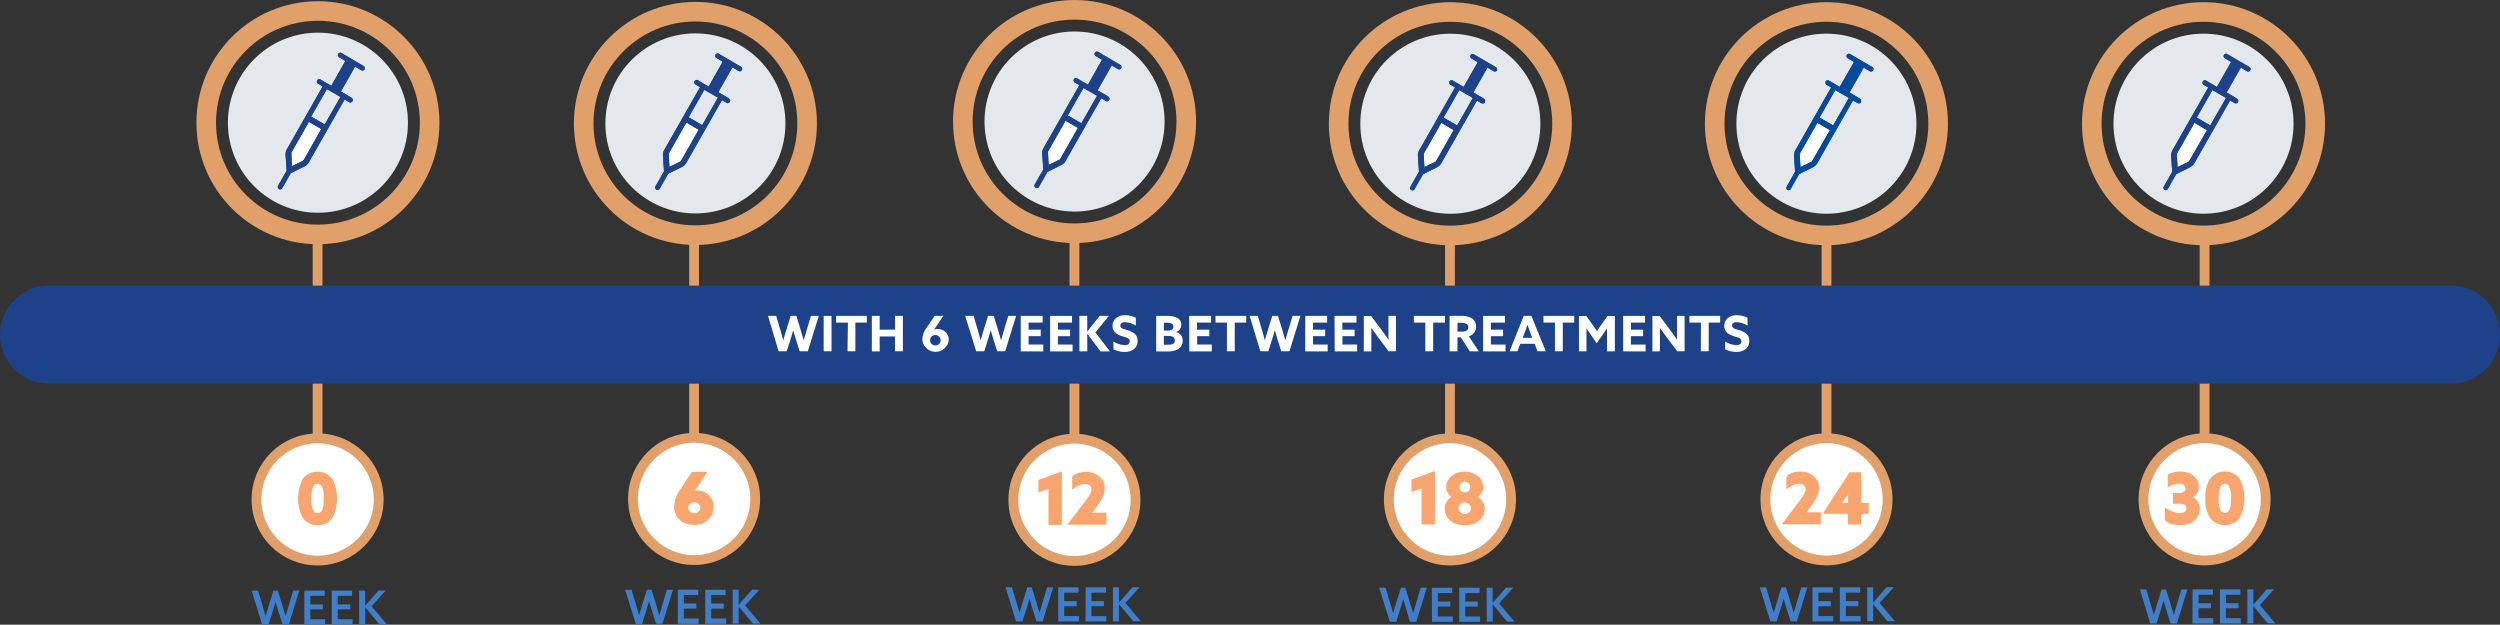 <svg xmlns="http://www.w3.org/2000/svg" viewBox="0 0 636.45 159.03"><rect x="0" y="0" width="636.45" height="159.03" fill="#333333" stroke="none"/><defs><style>.cls-1,.cls-11,.cls-7{fill:none;}.cls-1,.cls-3,.cls-7{stroke:#e1a06a;}.cls-1,.cls-11{stroke-linecap:round;}.cls-1{stroke-linejoin:round;}.cls-1,.cls-3{stroke-width:2.5px;}.cls-2,.cls-3,.cls-8{fill:#fff;}.cls-2,.cls-4{stroke:#f9a56f;}.cls-11,.cls-2,.cls-3,.cls-4,.cls-7{stroke-miterlimit:10;}.cls-2{stroke-width:0.62px;}.cls-4{fill:#f9a56f;stroke-width:0.62px;}.cls-5{fill:#407ec9;}.cls-6{fill:#e4e8ec;}.cls-7{stroke-width:4.99px;}.cls-9{fill:#034a9b;}.cls-10{fill:#1d4289;}.cls-11{stroke:#1d4289;stroke-width:24.97px;}</style></defs><g id="Isolation_Mode" data-name="Isolation Mode"><line class="cls-1" x1="80.85" y1="61.25" x2="80.85" y2="110.7"/><path class="cls-2" d="M82,143.58A15.56,15.56,0,1,0,66.43,128,15.56,15.56,0,0,0,82,143.58" transform="translate(-1.14 -0.87)"/><circle class="cls-3" cx="80.85" cy="127.15" r="15.56"/><path class="cls-4" d="M78.49,132.58a10.63,10.63,0,0,1,0-9.62,4.44,4.44,0,0,1,7,0,10.63,10.63,0,0,1,0,9.62,4.44,4.44,0,0,1-7,0Zm4.78-1.45c.42-.6.59-1.6.59-3.38a6.22,6.22,0,0,0-.59-3.34,1.51,1.51,0,0,0-1.28-.68,1.53,1.53,0,0,0-1.28.68,6.45,6.45,0,0,0-.59,3.38,6.08,6.08,0,0,0,.59,3.34,1.59,1.59,0,0,0,1.28.68A1.56,1.56,0,0,0,83.27,131.13Z" transform="translate(-1.14 -0.87)"/><path class="cls-5" d="M160.29,151h1.62l1.27,4.22c.23.75.46,1.54.66,2.29h0c.2-.73.45-1.56.68-2.3l1.31-4.21H167l1.31,4.22c.26.85.47,1.52.68,2.29h0c.2-.75.43-1.56.66-2.3l1.27-4.21h1.54l-2.68,8.68h-1.62L167,156c-.22-.71-.43-1.41-.63-2.09h0c-.19.68-.4,1.36-.61,2.07l-1.16,3.74H163Z" transform="translate(-1.14 -0.87)"/><path class="cls-5" d="M173.7,151h5.19v1.35h-3.66v2.16h3.18v1.29h-3.18v2.52H179v1.36H173.7Z" transform="translate(-1.14 -0.87)"/><path class="cls-5" d="M180.68,151h5.18v1.35H182.2v2.16h3.18v1.29H182.2v2.52H186v1.36h-5.3Z" transform="translate(-1.14 -0.87)"/><path class="cls-5" d="M187.66,151h1.52v3.88h0l3.42-3.89h1.84l-3.59,4,3.9,4.65h-1.92l-3.65-4.41h0v4.4h-1.52Z" transform="translate(-1.14 -0.87)"/><circle class="cls-6" cx="80.94" cy="31.24" r="22.92"/><circle class="cls-7" cx="80.94" cy="31.24" r="28.44"/><polygon class="cls-8" points="78.15 29.88 73.52 39 73.52 43.37 77.38 41.4 82.86 32.74 78.15 29.88"/><path class="cls-9" d="M83.81,32.55l-3.46-2,4-7,3.46,2Zm-5.44,9.2-2.91,1.42-.16-3.41,4.48-7.87,3.15,1.84Zm12.27-16-2.71-1.59,3.6-6.34,1.58.93a.6.6,0,0,0,.83-.22.62.62,0,0,0-.22-.84l-5.65-3.32a.61.61,0,0,0-.84.23.63.63,0,0,0,.23.84l1.6.94-3.58,6.34-2.75-1.61a.61.61,0,0,0-.83.22.63.63,0,0,0,.22.85l1.17.68-9.11,16a2.6,2.6,0,0,0-.34,1.47l.27,4-2.18,3.82a.64.64,0,0,0,.23.85.6.6,0,0,0,.83-.22l2.18-3.83,3.5-1.74a2.5,2.5,0,0,0,1.08-1l9.12-16,1.16.68a.62.62,0,0,0,.84-.22.63.63,0,0,0-.23-.84" transform="translate(-1.14 -0.87)"/><path class="cls-10" d="M83.81,32.55l-3.46-2,4-7,3.46,2Zm-5.44,9.2-2.91,1.42-.16-3.41,4.48-7.87,3.15,1.84Zm12.27-16-2.71-1.59,3.6-6.34,1.58.93a.6.6,0,0,0,.83-.22.62.62,0,0,0-.22-.84l-5.65-3.32a.61.61,0,0,0-.84.23.63.63,0,0,0,.23.84l1.6.94-3.58,6.34-2.75-1.61a.61.61,0,0,0-.83.22.63.63,0,0,0,.22.85l1.17.68-9.11,16a2.6,2.6,0,0,0-.34,1.47l.27,4-2.18,3.82a.64.64,0,0,0,.23.85.6.6,0,0,0,.83-.22l2.18-3.83,3.5-1.74a2.5,2.5,0,0,0,1.08-1l9.12-16,1.16.68a.62.62,0,0,0,.84-.22A.63.63,0,0,0,90.64,25.76Z" transform="translate(-1.14 -0.87)"/><line class="cls-1" x1="176.7" y1="61.12" x2="176.7" y2="110.57"/><path class="cls-2" d="M177.84,143.46a15.56,15.56,0,1,0-15.56-15.56,15.56,15.56,0,0,0,15.56,15.56" transform="translate(-1.14 -0.87)"/><circle class="cls-3" cx="176.7" cy="127.02" r="15.56"/><path class="cls-4" d="M180.66,121.31l-3.34,5v0a3.13,3.13,0,0,1,1.33-.27,3.84,3.84,0,0,1,3.87,3.94c0,2.43-2,4.21-4.72,4.21s-4.71-1.64-4.71-4.42a7.34,7.34,0,0,1,1.58-4.23l2.74-4.2Zm-2.8,10.53a1.85,1.85,0,0,0,1.92-1.84A1.92,1.92,0,0,0,176,130,1.88,1.88,0,0,0,177.86,131.84Z" transform="translate(-1.14 -0.87)"/><circle class="cls-6" cx="177.04" cy="31.42" r="22.92"/><circle class="cls-7" cx="177.04" cy="31.42" r="28.44"/><polygon class="cls-8" points="174.25 30.06 169.62 39.18 169.62 43.55 173.48 41.58 178.96 32.92 174.25 30.06"/><path class="cls-9" d="M179.91,32.73l-3.46-2,4-7,3.46,2Zm-5.44,9.2-2.91,1.42-.16-3.41,4.48-7.87L179,33.91Zm12.27-16L184,24.35l3.6-6.34,1.58.93a.6.6,0,0,0,.83-.22.62.62,0,0,0-.22-.84l-5.65-3.32a.6.6,0,0,0-.83.23.62.62,0,0,0,.22.84l1.6.94-3.58,6.34-2.75-1.61a.61.61,0,0,0-.83.22.63.63,0,0,0,.22.85l1.17.68-9.11,16a2.6,2.6,0,0,0-.34,1.47l.27,4L168,48.31a.64.64,0,0,0,.23.85.6.6,0,0,0,.83-.22l2.18-3.83,3.5-1.74a2.58,2.58,0,0,0,1.09-1l9.11-16,1.16.68a.62.62,0,0,0,.84-.22.63.63,0,0,0-.23-.84" transform="translate(-1.14 -0.87)"/><path class="cls-10" d="M179.91,32.73l-3.46-2,4-7,3.46,2Zm-5.44,9.2-2.91,1.42-.16-3.41,4.48-7.87L179,33.91Zm12.27-16L184,24.35l3.6-6.34,1.58.93a.6.6,0,0,0,.83-.22.62.62,0,0,0-.22-.84l-5.65-3.32a.6.6,0,0,0-.83.23.62.62,0,0,0,.22.84l1.6.94-3.58,6.34-2.75-1.61a.61.61,0,0,0-.83.22.63.63,0,0,0,.22.85l1.17.68-9.11,16a2.6,2.6,0,0,0-.34,1.47l.27,4L168,48.31a.64.64,0,0,0,.23.85.6.6,0,0,0,.83-.22l2.18-3.83,3.5-1.74a2.58,2.58,0,0,0,1.09-1l9.11-16,1.16.68a.62.62,0,0,0,.84-.22A.63.63,0,0,0,186.74,25.94Z" transform="translate(-1.14 -0.87)"/><line class="cls-1" x1="273.53" y1="61.34" x2="273.53" y2="110.78"/><path class="cls-2" d="M274.67,143.67a15.56,15.56,0,1,0-15.56-15.56,15.56,15.56,0,0,0,15.56,15.56" transform="translate(-1.14 -0.87)"/><circle class="cls-3" cx="273.53" cy="127.24" r="15.56"/><path class="cls-4" d="M268.37,124.87l-2.57.92v-2.52l5.35-1.94v12.86h-2.78Z" transform="translate(-1.14 -0.87)"/><path class="cls-4" d="M277.41,129c1.26-1.67,1.89-2.6,1.89-3.56s-.77-1.66-1.89-1.66a5.06,5.06,0,0,0-3,1.13v-2.6a5.39,5.39,0,0,1,3.21-1c2.5,0,4.45,1.52,4.45,3.9,0,1.42-.69,2.73-2,4.48l-1.52,2,0,0h3.95v2.44h-9v0Z" transform="translate(-1.14 -0.87)"/><circle class="cls-6" cx="273.56" cy="30.94" r="22.92"/><circle class="cls-7" cx="273.56" cy="30.94" r="28.44"/><polygon class="cls-8" points="270.77 29.59 266.13 38.71 266.13 43.07 270 41.1 275.48 32.45 270.77 29.59"/><path class="cls-9" d="M276.43,32.26l-3.46-2,4-7,3.46,2ZM271,41.45l-2.91,1.43-.16-3.41,4.48-7.87,3.15,1.83Zm12.27-16-2.71-1.59,3.6-6.33,1.58.92a.59.59,0,0,0,.83-.22.62.62,0,0,0-.22-.84l-5.65-3.31a.62.62,0,0,0-.84.22.63.63,0,0,0,.23.84l1.6.94-3.58,6.35-2.75-1.61a.59.59,0,0,0-.83.22.62.62,0,0,0,.22.84l1.17.68-9.11,16a2.57,2.57,0,0,0-.34,1.46l.27,4-2.18,3.82a.63.63,0,0,0,.23.84.6.6,0,0,0,.83-.22l2.18-3.82,3.5-1.75a2.53,2.53,0,0,0,1.08-1l9.12-16,1.16.69a.61.61,0,0,0,.84-.23.63.63,0,0,0-.23-.84" transform="translate(-1.14 -0.87)"/><path class="cls-10" d="M276.43,32.26l-3.46-2,4-7,3.46,2ZM271,41.45l-2.91,1.43-.16-3.41,4.48-7.87,3.15,1.83Zm12.27-16-2.71-1.59,3.6-6.33,1.58.92a.59.59,0,0,0,.83-.22.62.62,0,0,0-.22-.84l-5.65-3.31a.62.62,0,0,0-.84.22.63.63,0,0,0,.23.84l1.6.94-3.58,6.35-2.75-1.61a.59.59,0,0,0-.83.22.62.62,0,0,0,.22.84l1.17.68-9.11,16a2.57,2.57,0,0,0-.34,1.46l.27,4-2.18,3.82a.63.63,0,0,0,.23.84.6.6,0,0,0,.83-.22l2.18-3.82,3.5-1.75a2.53,2.53,0,0,0,1.08-1l9.12-16,1.16.69a.61.61,0,0,0,.84-.23A.63.63,0,0,0,283.26,25.46Z" transform="translate(-1.14 -0.87)"/><line class="cls-1" x1="369.13" y1="61.23" x2="369.13" y2="110.68"/><path class="cls-2" d="M370.27,143.57A15.56,15.56,0,1,0,354.71,128a15.56,15.56,0,0,0,15.56,15.56" transform="translate(-1.14 -0.87)"/><circle class="cls-3" cx="369.13" cy="127.14" r="15.56"/><path class="cls-4" d="M363.34,124.76l-2.57.93v-2.52l5.35-1.94v12.85h-2.78Z" transform="translate(-1.14 -0.87)"/><path class="cls-4" d="M376.67,127.39a3.17,3.17,0,0,1,2.13,3.06c0,2.27-2,3.83-4.78,3.83s-4.77-1.56-4.77-3.83a3.17,3.17,0,0,1,2.13-3.06v0a2.68,2.68,0,0,1-1.73-2.59c0-2,1.91-3.53,4.37-3.53s4.38,1.51,4.38,3.53a2.69,2.69,0,0,1-1.73,2.59Zm-.72,2.86a1.93,1.93,0,0,0-3.85,0,1.93,1.93,0,0,0,3.85,0ZM375.7,125a1.68,1.68,0,1,0-1.68,1.52A1.57,1.57,0,0,0,375.7,125Z" transform="translate(-1.14 -0.87)"/><circle class="cls-6" cx="369.23" cy="31.5" r="22.92"/><circle class="cls-7" cx="369.23" cy="31.5" r="28.44"/><polygon class="cls-8" points="366.44 30.14 361.81 39.26 361.81 43.63 365.67 41.66 371.15 33 366.44 30.14"/><path class="cls-9" d="M372.1,32.81l-3.46-2,4-7,3.46,2ZM366.67,42l-2.92,1.43L363.59,40l4.48-7.87L371.22,34Zm12.26-16-2.71-1.59,3.6-6.33,1.58.93a.62.62,0,0,0,.84-.22A.64.64,0,0,0,382,18l-5.65-3.31a.6.6,0,0,0-.83.23.62.62,0,0,0,.22.84l1.6.94L373.77,23,371,21.38a.61.61,0,0,0-.83.22.62.62,0,0,0,.23.85l1.16.68-9.11,16a2.5,2.5,0,0,0-.33,1.46l.26,4-2.18,3.82a.64.64,0,0,0,.23.85.6.6,0,0,0,.83-.23l2.18-3.82,3.5-1.74a2.64,2.64,0,0,0,1.09-1l9.11-16,1.16.68a.62.62,0,0,0,.84-.22.64.64,0,0,0-.23-.85" transform="translate(-1.14 -0.87)"/><path class="cls-10" d="M372.1,32.81l-3.46-2,4-7,3.46,2ZM366.67,42l-2.92,1.43L363.59,40l4.48-7.87L371.22,34Zm12.26-16-2.71-1.59,3.6-6.33,1.58.93a.62.62,0,0,0,.84-.22A.64.64,0,0,0,382,18l-5.65-3.31a.6.6,0,0,0-.83.23.62.62,0,0,0,.22.84l1.6.94L373.77,23,371,21.38a.61.61,0,0,0-.83.22.62.62,0,0,0,.23.85l1.16.68-9.11,16a2.5,2.5,0,0,0-.33,1.46l.26,4-2.18,3.82a.64.64,0,0,0,.23.85.6.6,0,0,0,.83-.23l2.18-3.82,3.5-1.74a2.64,2.64,0,0,0,1.09-1l9.11-16,1.16.68a.62.62,0,0,0,.84-.22A.64.64,0,0,0,378.93,26Z" transform="translate(-1.14 -0.87)"/><line class="cls-1" x1="464.99" y1="61.22" x2="464.99" y2="110.67"/><path class="cls-2" d="M466.13,143.56A15.56,15.56,0,1,0,450.57,128a15.56,15.56,0,0,0,15.56,15.56" transform="translate(-1.14 -0.87)"/><circle class="cls-3" cx="464.99" cy="127.12" r="15.56"/><path class="cls-4" d="M459.24,128.93c1.26-1.68,1.89-2.61,1.89-3.57s-.77-1.66-1.89-1.66a5.06,5.06,0,0,0-3,1.14v-2.61a5.49,5.49,0,0,1,3.22-1c2.5,0,4.44,1.52,4.44,3.9,0,1.41-.68,2.72-2,4.47l-1.52,2v0h4v2.43h-9l0,0Z" transform="translate(-1.14 -0.87)"/><path class="cls-4" d="M465.73,131.32l6.45-9.91h2.47v7.83h1.92v2.12h-1.92v2.71h-2.77v-2.71h-6.13Zm6.21-2.08v-1.83c0-.63,0-1.31,0-1.91l0,0c-.33.56-.75,1.23-1.14,1.82l-1.24,1.91,0,0Z" transform="translate(-1.14 -0.87)"/><circle class="cls-6" cx="464.97" cy="31.49" r="22.92"/><circle class="cls-7" cx="464.97" cy="31.49" r="28.44"/><polygon class="cls-8" points="462.17 30.13 457.54 39.25 457.54 43.62 461.4 41.65 466.88 32.99 462.17 30.13"/><path class="cls-9" d="M467.83,32.8l-3.46-2,4-7,3.46,2ZM462.4,42l-2.91,1.43L459.33,40l4.47-7.87L467,34Zm12.26-16L472,24.41l3.6-6.33,1.59.93a.61.61,0,0,0,.83-.22.62.62,0,0,0-.23-.85l-5.65-3.31a.6.6,0,0,0-.83.23.61.61,0,0,0,.23.84l1.59.94L469.5,23l-2.74-1.61a.62.62,0,0,0-.84.22.64.64,0,0,0,.23.85l1.16.68-9.11,16a2.58,2.58,0,0,0-.33,1.46l.26,4L456,48.38a.63.63,0,0,0,.22.85A.61.61,0,0,0,457,49l2.17-3.82,3.51-1.74a2.61,2.61,0,0,0,1.08-1l9.11-16,1.17.68a.61.61,0,0,0,.83-.22.62.62,0,0,0-.23-.85" transform="translate(-1.14 -0.87)"/><path class="cls-9" d="M467.83,32.8l-3.46-2,4-7,3.46,2ZM462.4,42l-2.91,1.43L459.33,40l4.47-7.87L467,34Zm12.26-16L472,24.41l3.6-6.33,1.59.93a.61.61,0,0,0,.83-.22.62.62,0,0,0-.23-.85l-5.65-3.31a.6.6,0,0,0-.83.23.61.61,0,0,0,.23.84l1.59.94L469.5,23l-2.74-1.61a.62.62,0,0,0-.84.22.64.64,0,0,0,.23.85l1.16.68-9.11,16a2.58,2.58,0,0,0-.33,1.46l.26,4L456,48.38a.63.63,0,0,0,.22.85A.61.61,0,0,0,457,49l2.17-3.82,3.51-1.74a2.61,2.61,0,0,0,1.08-1l9.11-16,1.17.68a.61.61,0,0,0,.83-.22A.62.62,0,0,0,474.66,26Z" transform="translate(-1.14 -0.87)"/><line class="cls-1" x1="561.24" y1="61.22" x2="561.24" y2="110.67"/><path class="cls-2" d="M562.38,143.56A15.56,15.56,0,1,0,546.82,128a15.56,15.56,0,0,0,15.56,15.56" transform="translate(-1.14 -0.87)"/><circle class="cls-3" cx="561.24" cy="127.12" r="15.56"/><path class="cls-4" d="M552.56,130.61a7.07,7.07,0,0,0,3.52,1.2c1.19,0,2-.56,2-1.52s-.68-1.48-2.18-1.48h-1.26v-2.1h1.19c1.36,0,2-.63,2-1.52s-.75-1.52-1.89-1.52a5.87,5.87,0,0,0-2.61.73v-2.48a5.54,5.54,0,0,1,2.82-.7c2.57,0,4.46,1.5,4.46,3.51a2.89,2.89,0,0,1-1.87,2.75v0a3.05,3.05,0,0,1,2.11,3c0,2.24-2,3.76-4.61,3.76a6.88,6.88,0,0,1-3.66-1Z" transform="translate(-1.14 -0.87)"/><path class="cls-4" d="M564.05,132.55a8,8,0,0,1-1.15-4.81,7.94,7.94,0,0,1,1.15-4.81,4.43,4.43,0,0,1,7,0,10.55,10.55,0,0,1,0,9.62,4.43,4.43,0,0,1-7,0Zm4.77-1.45c.42-.6.6-1.6.6-3.38a6.11,6.11,0,0,0-.6-3.34,1.5,1.5,0,0,0-1.27-.68,1.53,1.53,0,0,0-1.28.68,6.35,6.35,0,0,0-.59,3.38,6.08,6.08,0,0,0,.59,3.34,1.59,1.59,0,0,0,1.28.68A1.55,1.55,0,0,0,568.82,131.1Z" transform="translate(-1.14 -0.87)"/><circle class="cls-6" cx="560.97" cy="31.49" r="22.92"/><circle class="cls-7" cx="560.97" cy="31.49" r="28.44"/><polygon class="cls-8" points="558.18 30.13 553.54 39.25 553.54 43.62 557.4 41.65 562.89 32.99 558.18 30.13"/><path class="cls-9" d="M563.84,32.8l-3.46-2,4-7,3.46,2ZM558.4,42l-2.91,1.43L555.33,40l4.47-7.87L563,34Zm12.27-16L568,24.41l3.61-6.33,1.58.93a.61.61,0,0,0,.83-.22.63.63,0,0,0-.22-.85l-5.65-3.31a.61.61,0,0,0-.84.23.63.63,0,0,0,.23.84l1.6.94L565.51,23l-2.75-1.61a.6.6,0,0,0-.83.22.63.63,0,0,0,.22.85l1.17.68-9.12,16a2.66,2.66,0,0,0-.33,1.46l.27,4L552,48.38a.62.62,0,0,0,.23.85A.6.6,0,0,0,553,49l2.17-3.82,3.51-1.74a2.56,2.56,0,0,0,1.08-1l9.12-16,1.16.68a.6.6,0,0,0,.83-.22.63.63,0,0,0-.22-.85" transform="translate(-1.14 -0.87)"/><path class="cls-10" d="M563.84,32.8l-3.46-2,4-7,3.46,2ZM558.4,42l-2.91,1.43L555.33,40l4.47-7.87L563,34Zm12.27-16L568,24.41l3.61-6.33,1.58.93a.61.61,0,0,0,.83-.22.63.63,0,0,0-.22-.85l-5.65-3.31a.61.61,0,0,0-.84.23.63.63,0,0,0,.23.84l1.6.94L565.51,23l-2.75-1.61a.6.6,0,0,0-.83.22.63.63,0,0,0,.22.85l1.17.68-9.12,16a2.66,2.66,0,0,0-.33,1.46l.27,4L552,48.38a.62.62,0,0,0,.23.85A.6.6,0,0,0,553,49l2.17-3.82,3.51-1.74a2.56,2.56,0,0,0,1.08-1l9.12-16,1.16.68a.6.6,0,0,0,.83-.22A.63.63,0,0,0,570.67,26Z" transform="translate(-1.14 -0.87)"/><path class="cls-5" d="M257.13,150.39h1.62l1.27,4.22c.23.76.45,1.55.66,2.29h0c.2-.73.46-1.56.68-2.3l1.31-4.21h1.12l1.3,4.22c.27.85.47,1.53.69,2.29h0c.21-.74.43-1.56.66-2.3l1.27-4.21h1.55l-2.69,8.68H265l-1.15-3.71c-.21-.71-.43-1.42-.62-2.09h0c-.2.67-.4,1.35-.62,2.06l-1.16,3.74H259.8Z" transform="translate(-1.14 -0.87)"/><path class="cls-5" d="M270.54,150.39h5.18v1.36h-3.66v2.16h3.18v1.29h-3.18v2.52h3.78v1.35h-5.3Z" transform="translate(-1.14 -0.87)"/><path class="cls-5" d="M277.52,150.39h5.18v1.36H279v2.16h3.18v1.29H279v2.52h3.78v1.35h-5.3Z" transform="translate(-1.14 -0.87)"/><path class="cls-5" d="M284.49,150.39H286v3.89h0l3.42-3.9h1.83l-3.59,4,3.9,4.65h-1.92L286,154.66h0v4.4h-1.52Z" transform="translate(-1.14 -0.87)"/><path class="cls-5" d="M352.25,150.49h1.62l1.27,4.22c.22.76.45,1.55.66,2.29h0c.2-.73.46-1.55.68-2.3l1.31-4.21h1.12l1.3,4.22c.27.85.47,1.53.69,2.29h0c.21-.74.43-1.55.66-2.3l1.27-4.21h1.55l-2.69,8.68h-1.62L359,155.46c-.21-.71-.43-1.42-.62-2.09h0c-.2.67-.4,1.36-.62,2.06l-1.16,3.74h-1.62Z" transform="translate(-1.14 -0.87)"/><path class="cls-5" d="M365.66,150.49h5.18v1.36h-3.66V154h3.18v1.29h-3.18v2.52H371v1.35h-5.3Z" transform="translate(-1.14 -0.87)"/><path class="cls-5" d="M372.63,150.49h5.19v1.36h-3.66V154h3.18v1.29h-3.18v2.52h3.78v1.35h-5.31Z" transform="translate(-1.14 -0.87)"/><path class="cls-5" d="M379.61,150.49h1.52v3.89h0l3.42-3.9h1.83l-3.59,4,3.9,4.65H384.8l-3.64-4.41h0v4.4h-1.52Z" transform="translate(-1.14 -0.87)"/><path class="cls-5" d="M449.14,150.39h1.62l1.27,4.22c.22.76.45,1.55.66,2.29h0c.21-.73.46-1.56.68-2.3l1.31-4.21h1.12l1.3,4.22c.27.85.47,1.53.69,2.29h0c.21-.74.43-1.56.66-2.3l1.27-4.21h1.55l-2.69,8.68H457l-1.15-3.71c-.21-.71-.43-1.42-.62-2.09h0c-.2.67-.4,1.35-.62,2.06l-1.16,3.74h-1.62Z" transform="translate(-1.14 -0.87)"/><path class="cls-5" d="M462.55,150.39h5.18v1.36h-3.66v2.16h3.18v1.29h-3.18v2.52h3.78v1.35h-5.3Z" transform="translate(-1.14 -0.87)"/><path class="cls-5" d="M469.53,150.39h5.18v1.36h-3.66v2.16h3.18v1.29h-3.18v2.52h3.78v1.35h-5.3Z" transform="translate(-1.14 -0.87)"/><path class="cls-5" d="M476.5,150.39H478v3.89h0l3.42-3.9h1.83l-3.59,4,3.9,4.65h-1.92l-3.64-4.41h0v4.4H476.5Z" transform="translate(-1.14 -0.87)"/><path class="cls-5" d="M545.91,150.91h1.62l1.27,4.22c.23.76.46,1.55.66,2.29h0c.2-.73.45-1.55.68-2.3l1.31-4.21h1.11l1.31,4.22c.26.86.47,1.53.68,2.29h0c.2-.74.43-1.55.66-2.3l1.27-4.21h1.54l-2.68,8.69h-1.62l-1.15-3.72c-.22-.71-.43-1.42-.63-2.09h0c-.19.67-.4,1.36-.61,2.06l-1.16,3.75h-1.62Z" transform="translate(-1.14 -0.87)"/><path class="cls-5" d="M559.32,150.91h5.18v1.36h-3.65v2.16H564v1.29h-3.18v2.52h3.77v1.36h-5.3Z" transform="translate(-1.14 -0.87)"/><path class="cls-5" d="M566.3,150.91h5.18v1.36h-3.66v2.16H571v1.29h-3.18v2.52h3.78v1.36h-5.3Z" transform="translate(-1.14 -0.87)"/><path class="cls-5" d="M573.28,150.91h1.52v3.89h0l3.42-3.9h1.84l-3.59,4,3.9,4.66h-1.92l-3.65-4.42h0v4.41h-1.52Z" transform="translate(-1.14 -0.87)"/><path class="cls-5" d="M65.21,151.22h1.62l1.27,4.22c.23.75.45,1.55.66,2.29h0c.21-.73.46-1.56.68-2.3l1.31-4.21h1.12l1.3,4.22c.27.85.47,1.52.69,2.29h0c.21-.74.43-1.56.66-2.3l1.27-4.21h1.55l-2.69,8.68H73.08l-1.16-3.72c-.21-.71-.43-1.41-.62-2.09h0c-.2.68-.4,1.36-.62,2.07L69.5,159.9H67.88Z" transform="translate(-1.14 -0.87)"/><path class="cls-5" d="M78.62,151.22H83.8v1.35H80.14v2.16h3.18V156H80.14v2.51h3.78v1.36h-5.3Z" transform="translate(-1.14 -0.87)"/><path class="cls-5" d="M85.6,151.22h5.18v1.35H87.12v2.16H90.3V156H87.12v2.51H90.9v1.36H85.6Z" transform="translate(-1.14 -0.87)"/><path class="cls-5" d="M92.57,151.22h1.52v3.88h0l3.42-3.89h1.83l-3.58,4,3.89,4.65H97.76l-3.64-4.41h0v4.4H92.57Z" transform="translate(-1.14 -0.87)"/><line class="cls-11" x1="12.49" y1="85.19" x2="623.96" y2="85.19"/><path class="cls-8" d="M196.66,81.29h2.08l1.15,3.88c.22.77.45,1.58.65,2.34h0c.22-.78.45-1.59.69-2.35l1.2-3.87h1.45l1.18,3.87c.24.78.48,1.57.69,2.35h0c.2-.76.44-1.6.68-2.37l1.16-3.85h2l-2.79,9h-2.09l-1-3.18c-.24-.76-.44-1.44-.63-2.16h0c-.2.72-.41,1.43-.65,2.19l-1,3.15h-2.07Z" transform="translate(-1.14 -0.87)"/><path class="cls-8" d="M210.83,81.29h2v9h-2Z" transform="translate(-1.14 -0.87)"/><path class="cls-8" d="M217,83H214V81.29h7.82V83h-2.92v7.3h-2Z" transform="translate(-1.14 -0.87)"/><path class="cls-8" d="M223.09,81.29h2v3.5H229v-3.5h2v9h-2V86.52h-3.91v3.81h-2Z" transform="translate(-1.14 -0.87)"/><path class="cls-8" d="M241.29,81.29l-2.38,3.53v0a2.28,2.28,0,0,1,1-.19,2.74,2.74,0,0,1,2.76,2.81,3.38,3.38,0,0,1-6.73-.15,5.25,5.25,0,0,1,1.12-3l2-3Zm-2,7.52a1.32,1.32,0,1,0,0-2.64,1.31,1.31,0,0,0-1.38,1.29A1.34,1.34,0,0,0,239.29,88.81Z" transform="translate(-1.14 -0.87)"/><path class="cls-8" d="M246.86,81.29H249l1.14,3.88c.23.77.45,1.58.65,2.34h0c.21-.78.45-1.59.68-2.35l1.2-3.87h1.45l1.19,3.87c.23.78.47,1.57.68,2.35h0c.2-.76.43-1.6.67-2.37l1.16-3.85h2l-2.78,9H255l-1-3.18c-.24-.76-.44-1.44-.64-2.16h0c-.2.72-.41,1.43-.64,2.19l-1,3.15h-2.07Z" transform="translate(-1.14 -0.87)"/><path class="cls-8" d="M261,81.29h5.58V83H263V84.8h3.09v1.65H263v2.14h3.73v1.74H261Z" transform="translate(-1.14 -0.87)"/><path class="cls-8" d="M268.48,81.29h5.58V83h-3.59V84.8h3.09v1.65h-3.09v2.14h3.73v1.74h-5.72Z" transform="translate(-1.14 -0.87)"/><path class="cls-8" d="M275.93,81.29h2v4h0l3.16-4h2.35L280,85.49l3.71,4.84H281.3l-3.36-4.52h0v4.51h-2Z" transform="translate(-1.14 -0.87)"/><path class="cls-8" d="M284.6,87.8a5.77,5.77,0,0,0,2.88.93c.72,0,1.26-.29,1.26-1,0-.83-.85-.91-2-1.29s-2.37-1-2.37-2.59,1.27-2.73,3.17-2.73a6.31,6.31,0,0,1,2.76.64v2a5.85,5.85,0,0,0-2.77-.87c-.68,0-1.17.25-1.17.85,0,.8.84.86,1.93,1.22,1.36.45,2.46,1.09,2.46,2.69,0,1.76-1.34,2.82-3.29,2.82a6.68,6.68,0,0,1-2.85-.66Z" transform="translate(-1.14 -0.87)"/><path class="cls-8" d="M295.48,81.29h2.64a5.9,5.9,0,0,1,2.74.51,1.9,1.9,0,0,1,1,1.75,1.84,1.84,0,0,1-1.37,1.84v0a2.15,2.15,0,0,1,1.73,2.2A2.41,2.41,0,0,1,300.52,90a6.54,6.54,0,0,1-2.35.35h-2.69Zm3,3.75c.81,0,1.38-.3,1.38-1a.83.83,0,0,0-.42-.78,3.09,3.09,0,0,0-1.4-.23h-.61V85Zm-.32,3.59a4.41,4.41,0,0,0,1.5-.17.88.88,0,0,0,.56-.91c0-.79-.55-1.15-1.61-1.15h-1.18v2.23Z" transform="translate(-1.14 -0.87)"/><path class="cls-8" d="M303.88,81.29h5.58V83h-3.59V84.8H309v1.65h-3.09v2.14h3.73v1.74h-5.72Z" transform="translate(-1.14 -0.87)"/><path class="cls-8" d="M313.5,83h-2.92V81.29h7.82V83h-2.92v7.3h-2Z" transform="translate(-1.14 -0.87)"/><path class="cls-8" d="M319.27,81.29h2.08l1.15,3.88c.23.77.45,1.58.65,2.34h0c.22-.78.45-1.59.69-2.35l1.2-3.87h1.45l1.18,3.87c.24.78.48,1.57.69,2.35h0c.2-.76.44-1.6.68-2.37l1.16-3.85h2l-2.79,9h-2.09l-1-3.18c-.23-.76-.43-1.44-.63-2.16h0c-.2.72-.41,1.43-.65,2.19l-1,3.15H322Z" transform="translate(-1.14 -0.87)"/><path class="cls-8" d="M333.44,81.29H339V83h-3.59V84.8h3.09v1.65h-3.09v2.14h3.73v1.74h-5.72Z" transform="translate(-1.14 -0.87)"/><path class="cls-8" d="M340.89,81.29h5.58V83h-3.6V84.8H346v1.65h-3.1v2.14h3.73v1.74h-5.71Z" transform="translate(-1.14 -0.87)"/><path class="cls-8" d="M351.94,86.69c-.58-.79-1.13-1.55-1.69-2.34h0c0,.86,0,1.74,0,2.61v3.36h-1.91v-9h1.87l2.71,3.65c.58.78,1.13,1.54,1.69,2.33h0c0-.86,0-1.74,0-2.61V81.29h1.91v9h-1.87Z" transform="translate(-1.14 -0.87)"/><path class="cls-8" d="M364,83h-2.92V81.29H369V83H366v7.3h-2Z" transform="translate(-1.14 -0.87)"/><path class="cls-8" d="M370.18,81.29H373a5.41,5.41,0,0,1,2.81.6A2.33,2.33,0,0,1,376.91,84a2.52,2.52,0,0,1-1.84,2.5l2.55,3.82h-2.29l-2.28-3.57h-.88v3.57h-2Zm3,4a2.84,2.84,0,0,0,1.25-.21.92.92,0,0,0,.51-.91.88.88,0,0,0-.51-.88,3.25,3.25,0,0,0-1.48-.24h-.76v2.24Z" transform="translate(-1.14 -0.87)"/><path class="cls-8" d="M378.71,81.29h5.57V83h-3.59V84.8h3.1v1.65h-3.1v2.14h3.73v1.74h-5.71Z" transform="translate(-1.14 -0.87)"/><path class="cls-8" d="M389.06,81.29H391l3.67,9h-2.12l-.72-1.9h-3.65l-.73,1.9h-2Zm-.28,5.58h2.43l-.38-1c-.26-.71-.58-1.61-.82-2.3h0c-.24.69-.57,1.59-.85,2.35Z" transform="translate(-1.14 -0.87)"/><path class="cls-8" d="M397,83h-2.92V81.29h7.83V83H399v7.3h-2Z" transform="translate(-1.14 -0.87)"/><path class="cls-8" d="M406.35,86.39c-.45-.64-.9-1.3-1.33-1.94h0c0,.65,0,1.5,0,2.25v3.62h-1.91v-9H405l2.69,3.82,2.68-3.82h1.88v9h-2V86.71c0-.75,0-1.6,0-2.25h0c-.42.64-.87,1.3-1.32,1.94l-1.31,1.86Z" transform="translate(-1.14 -0.87)"/><path class="cls-8" d="M414.36,81.29h5.58V83h-3.6V84.8h3.1v1.65h-3.1v2.14h3.74v1.74h-5.72Z" transform="translate(-1.14 -0.87)"/><path class="cls-8" d="M425.41,86.69c-.58-.79-1.13-1.55-1.69-2.34h0c0,.86,0,1.74,0,2.61v3.36h-1.91v-9h1.87l2.71,3.65c.58.78,1.13,1.54,1.69,2.33h0c0-.86,0-1.74,0-2.61V81.29H430v9h-1.87Z" transform="translate(-1.14 -0.87)"/><path class="cls-8" d="M434.16,83h-2.92V81.29h7.82V83h-2.92v7.3h-2Z" transform="translate(-1.14 -0.87)"/><path class="cls-8" d="M440.33,87.8a5.77,5.77,0,0,0,2.88.93c.72,0,1.26-.29,1.26-1,0-.83-.85-.91-2-1.29s-2.37-1-2.37-2.59,1.27-2.73,3.17-2.73a6.28,6.28,0,0,1,2.76.64v2a5.82,5.82,0,0,0-2.77-.87c-.68,0-1.16.25-1.16.85,0,.8.83.86,1.92,1.22,1.36.45,2.46,1.09,2.46,2.69,0,1.76-1.34,2.82-3.29,2.82a6.74,6.74,0,0,1-2.85-.66Z" transform="translate(-1.14 -0.87)"/></g></svg>